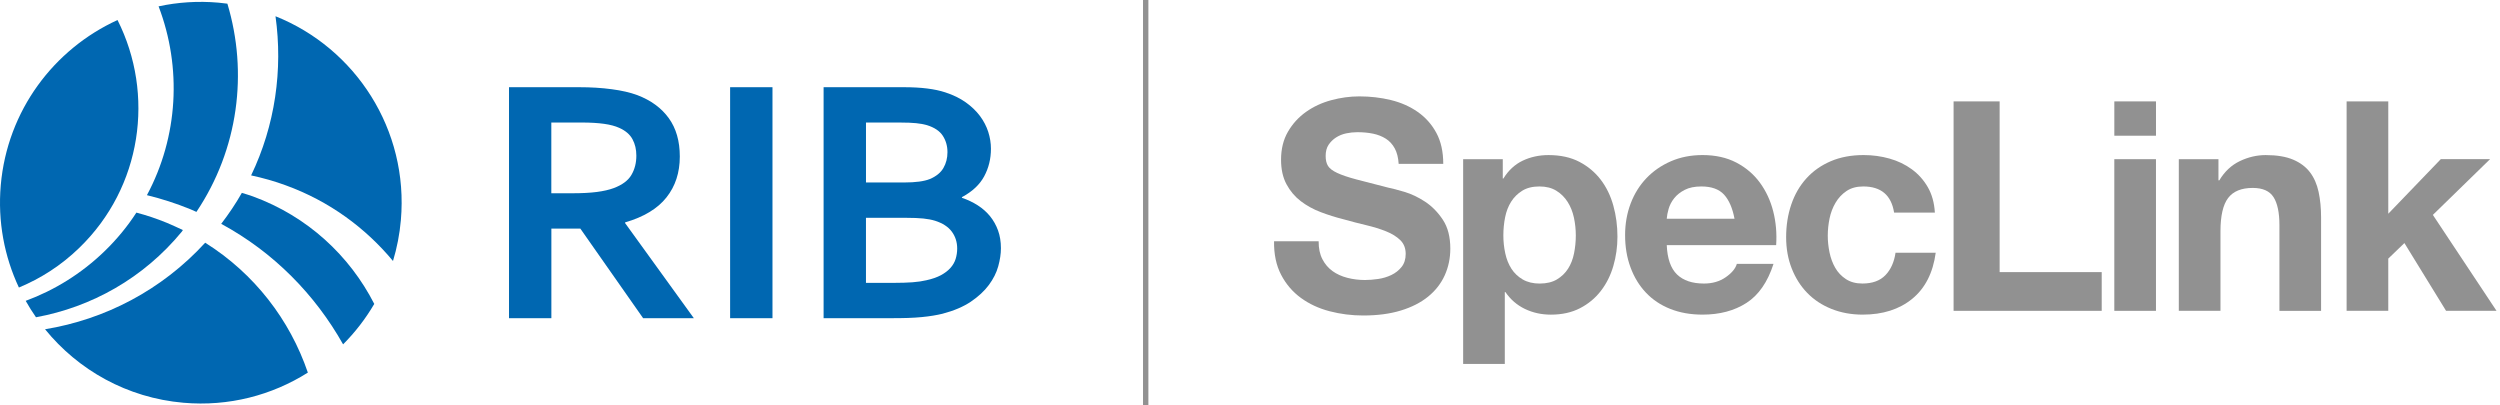<svg width="407" height="66" viewBox="0 0 407 66" fill="none" xmlns="http://www.w3.org/2000/svg">
<g clip-path="url(#clip0_2_3216)">
<path d="M17.046 40.874C13.245 44.562 8.842 47.256 4.182 48.978C4.7 49.896 5.258 50.786 5.859 51.65C14.865 50 23.337 45.316 29.601 37.714C29.657 37.625 29.716 37.542 29.773 37.451C28.901 37.046 28.034 36.638 27.136 36.265C25.513 35.6 23.857 35.047 22.205 34.612C20.759 36.847 19.02 38.964 17.046 40.874Z" fill="#0067B1"/>
<path d="M12.901 40.356C23.133 30.468 25.218 15.342 19.133 3.262C8.781 7.994 1.186 17.993 0.126 30.137C-0.394 36.072 0.716 41.775 3.077 46.811C6.632 45.335 9.972 43.202 12.901 40.356Z" fill="#0067B1"/>
<path d="M23.919 31.774C26.301 32.353 28.646 33.107 30.993 34.062C31.313 34.207 31.659 34.355 31.978 34.497C38.838 24.265 40.391 11.809 37.019 0.598C36.536 0.534 36.048 0.475 35.557 0.432C32.211 0.14 28.938 0.362 25.818 1.033C29.633 11.018 29.008 22.28 23.919 31.774Z" fill="#0067B1"/>
<path d="M33.403 39.514C26.307 47.261 17.062 52.007 7.335 53.603C12.724 60.235 20.681 64.769 29.859 65.568C37.255 66.215 44.289 64.339 50.118 60.659C47.194 52.077 41.413 44.533 33.403 39.514Z" fill="#0067B1"/>
<path d="M44.852 2.645C46.065 11.335 44.807 20.389 40.882 28.555C42.765 28.96 44.651 29.483 46.537 30.178C53.601 32.748 59.495 37.091 63.98 42.489C64.624 40.361 65.061 38.14 65.262 35.838C66.553 21.132 57.888 7.855 44.852 2.645Z" fill="#0067B1"/>
<path d="M41.172 31.975C40.563 31.774 39.983 31.57 39.374 31.396C38.387 33.137 37.258 34.816 36.013 36.439C44.587 41.086 51.307 47.98 55.857 56.061C57.81 54.099 59.519 51.892 60.93 49.477C56.919 41.636 50.097 35.243 41.172 31.975Z" fill="#0067B1"/>
<path d="M110.672 25.48C110.672 28.104 109.948 30.325 108.491 32.15C107.04 33.977 104.803 35.326 101.766 36.206V36.319L112.958 51.8H104.701L94.48 37.217H89.763V51.8H82.866V14.197H94.297C96.189 14.197 97.951 14.304 99.582 14.524C101.208 14.736 102.603 15.058 103.767 15.49C105.975 16.335 107.681 17.58 108.878 19.238C110.077 20.896 110.672 22.977 110.672 25.48ZM93.154 31.463C94.729 31.463 96.06 31.396 97.154 31.254C98.249 31.111 99.172 30.899 99.923 30.62C101.307 30.097 102.268 29.386 102.799 28.469C103.333 27.562 103.598 26.521 103.598 25.344C103.598 24.329 103.392 23.439 102.965 22.658C102.547 21.886 101.83 21.271 100.822 20.82C100.159 20.517 99.338 20.3 98.348 20.161C97.35 20.021 96.127 19.946 94.667 19.946H89.755V31.46H93.154V31.463Z" fill="#0067B1"/>
<path d="M118.863 51.803V14.197H125.76V51.803H118.863Z" fill="#0067B1"/>
<path d="M161.325 24.214C161.325 25.848 160.957 27.348 160.227 28.702C159.495 30.06 158.288 31.195 156.603 32.093V32.203C157.537 32.52 158.395 32.93 159.176 33.427C159.948 33.923 160.619 34.513 161.177 35.194C161.727 35.879 162.164 36.648 162.481 37.515C162.792 38.373 162.95 39.337 162.95 40.407C162.95 41.322 162.803 42.306 162.513 43.353C162.223 44.404 161.714 45.416 160.979 46.403C160.249 47.385 159.27 48.289 158.057 49.112C156.837 49.933 155.297 50.59 153.44 51.076C152.971 51.191 152.461 51.293 151.906 51.385C151.353 51.478 150.739 51.556 150.068 51.621C149.389 51.69 148.638 51.733 147.815 51.763C146.988 51.792 146.057 51.8 145.027 51.8H134.082V14.197H147.152C149.947 14.197 152.195 14.476 153.899 15.039C155.179 15.455 156.279 15.994 157.217 16.657C158.154 17.325 158.926 18.063 159.535 18.878C160.147 19.699 160.592 20.56 160.887 21.47C161.177 22.379 161.325 23.299 161.325 24.214ZM147.192 29.708C149.067 29.708 150.462 29.518 151.38 29.145C152.413 28.71 153.148 28.112 153.588 27.35C154.028 26.594 154.248 25.733 154.248 24.775C154.248 23.779 153.996 22.889 153.491 22.108C152.984 21.328 152.123 20.751 150.91 20.375C150.398 20.225 149.805 20.118 149.134 20.051C148.458 19.986 147.627 19.951 146.634 19.951H140.982V29.708H147.192ZM140.979 35.46V46.051H145.478C146.68 46.051 147.71 46.017 148.571 45.955C149.435 45.888 150.173 45.778 150.792 45.63C151.747 45.421 152.55 45.142 153.185 44.801C153.824 44.453 154.336 44.061 154.731 43.621C155.125 43.181 155.409 42.693 155.576 42.161C155.739 41.628 155.831 41.059 155.831 40.461C155.831 39.412 155.535 38.492 154.953 37.708C154.374 36.922 153.464 36.332 152.228 35.938C151.683 35.771 151.045 35.648 150.318 35.573C149.588 35.5 148.646 35.46 147.501 35.46H140.979Z" fill="#0067B1"/>
<path d="M186.958 0H186.083V66H186.958V0Z" fill="#919191"/>
<path d="M215.285 42.196C215.698 42.993 216.248 43.637 216.932 44.131C217.616 44.624 218.421 44.989 219.344 45.228C220.266 45.467 221.222 45.585 222.209 45.585C222.877 45.585 223.593 45.528 224.358 45.418C225.122 45.308 225.838 45.091 226.506 44.774C227.174 44.455 227.732 44.018 228.178 43.46C228.623 42.902 228.846 42.194 228.846 41.335C228.846 40.412 228.551 39.664 227.963 39.09C227.373 38.516 226.603 38.038 225.648 37.657C224.693 37.276 223.612 36.941 222.402 36.654C221.192 36.367 219.966 36.05 218.724 35.699C217.45 35.382 216.208 34.991 215 34.529C213.79 34.068 212.709 33.472 211.754 32.74C210.799 32.007 210.027 31.093 209.439 29.993C208.849 28.895 208.556 27.565 208.556 26.006C208.556 24.257 208.929 22.736 209.678 21.446C210.426 20.155 211.405 19.082 212.615 18.221C213.825 17.363 215.193 16.724 216.723 16.311C218.252 15.898 219.778 15.691 221.307 15.691C223.089 15.691 224.8 15.89 226.439 16.289C228.079 16.689 229.535 17.333 230.81 18.224C232.081 19.114 233.093 20.252 233.841 21.639C234.589 23.023 234.962 24.702 234.962 26.677H227.703C227.639 25.657 227.424 24.815 227.059 24.147C226.692 23.479 226.206 22.953 225.602 22.572C224.996 22.191 224.304 21.92 223.526 21.759C222.745 21.601 221.895 21.521 220.972 21.521C220.366 21.521 219.762 21.585 219.159 21.711C218.555 21.84 218.005 22.063 217.511 22.379C217.018 22.698 216.613 23.095 216.293 23.573C215.974 24.05 215.816 24.657 215.816 25.387C215.816 26.055 215.942 26.596 216.197 27.009C216.452 27.423 216.953 27.806 217.702 28.155C218.45 28.506 219.483 28.855 220.806 29.207C222.126 29.558 223.853 30.003 225.986 30.543C226.622 30.671 227.507 30.899 228.637 31.235C229.766 31.57 230.887 32.101 232.003 32.834C233.117 33.566 234.08 34.545 234.893 35.771C235.705 36.997 236.111 38.564 236.111 40.474C236.111 42.035 235.807 43.481 235.204 44.82C234.598 46.156 233.699 47.312 232.505 48.283C231.311 49.255 229.83 50.011 228.065 50.55C226.297 51.092 224.253 51.363 221.93 51.363C220.052 51.363 218.23 51.132 216.462 50.671C214.695 50.21 213.136 49.485 211.784 48.498C210.432 47.511 209.356 46.253 208.562 44.726C207.765 43.197 207.384 41.383 207.416 39.283H214.676C214.665 40.431 214.872 41.402 215.285 42.196Z" fill="#919191"/>
<path d="M244.652 25.915V29.067H244.749C245.575 27.731 246.627 26.76 247.901 26.154C249.175 25.55 250.576 25.247 252.102 25.247C254.045 25.247 255.716 25.614 257.116 26.344C258.517 27.077 259.678 28.048 260.601 29.258C261.524 30.468 262.208 31.876 262.653 33.483C263.099 35.09 263.321 36.769 263.321 38.521C263.321 40.176 263.099 41.767 262.653 43.296C262.208 44.825 261.532 46.178 260.623 47.355C259.716 48.533 258.586 49.472 257.232 50.172C255.879 50.872 254.294 51.224 252.481 51.224C250.951 51.224 249.543 50.913 248.255 50.293C246.965 49.673 245.908 48.758 245.079 47.548H244.982V59.248H238.2V25.915H244.652ZM253.462 45.493C254.211 45.048 254.814 44.466 255.276 43.75C255.737 43.033 256.065 42.196 256.255 41.241C256.446 40.286 256.542 39.315 256.542 38.328C256.542 37.341 256.437 36.37 256.231 35.414C256.024 34.459 255.681 33.609 255.203 32.861C254.726 32.112 254.112 31.508 253.366 31.047C252.617 30.586 251.703 30.355 250.619 30.355C249.503 30.355 248.572 30.586 247.826 31.047C247.078 31.508 246.474 32.107 246.013 32.839C245.551 33.571 245.224 34.414 245.033 35.369C244.843 36.324 244.746 37.311 244.746 38.331C244.746 39.318 244.848 40.289 245.057 41.244C245.264 42.199 245.599 43.036 246.061 43.752C246.522 44.469 247.137 45.051 247.898 45.496C248.663 45.941 249.586 46.164 250.667 46.164C251.783 46.161 252.714 45.939 253.462 45.493Z" fill="#919191"/>
<path d="M273.017 44.681C274.036 45.668 275.501 46.161 277.411 46.161C278.779 46.161 279.957 45.821 280.944 45.134C281.931 44.45 282.535 43.725 282.757 42.961H288.727C287.771 45.923 286.307 48.039 284.332 49.311C282.358 50.585 279.97 51.221 277.169 51.221C275.227 51.221 273.475 50.91 271.917 50.29C270.355 49.67 269.035 48.785 267.954 47.639C266.87 46.494 266.036 45.126 265.449 43.532C264.858 41.941 264.566 40.19 264.566 38.28C264.566 36.434 264.869 34.714 265.473 33.123C266.076 31.533 266.938 30.156 268.051 28.992C269.164 27.83 270.495 26.916 272.037 26.248C273.58 25.58 275.292 25.244 277.172 25.244C279.273 25.244 281.102 25.649 282.664 26.462C284.222 27.275 285.505 28.364 286.508 29.733C287.511 31.101 288.236 32.662 288.681 34.411C289.126 36.163 289.285 37.992 289.158 39.903H271.348C271.439 42.102 271.997 43.693 273.017 44.681ZM280.681 31.691C279.868 30.8 278.634 30.355 276.982 30.355C275.898 30.355 274.999 30.537 274.283 30.905C273.567 31.272 272.992 31.726 272.563 32.265C272.134 32.807 271.831 33.381 271.656 33.985C271.482 34.591 271.377 35.13 271.345 35.608H282.377C282.057 33.888 281.491 32.584 280.681 31.691Z" fill="#919191"/>
<path d="M303.339 30.355C302.255 30.355 301.349 30.602 300.616 31.095C299.884 31.589 299.286 32.225 298.827 33.005C298.366 33.786 298.038 34.645 297.848 35.584C297.657 36.522 297.561 37.453 297.561 38.376C297.561 39.267 297.657 40.176 297.848 41.099C298.038 42.022 298.349 42.859 298.779 43.605C299.208 44.353 299.79 44.965 300.522 45.442C301.255 45.92 302.145 46.159 303.197 46.159C304.82 46.159 306.07 45.705 306.945 44.799C307.819 43.892 308.369 42.674 308.592 41.145H315.135C314.69 44.423 313.415 46.923 311.315 48.643C309.214 50.362 306.524 51.221 303.245 51.221C301.4 51.221 299.704 50.91 298.159 50.29C296.614 49.67 295.302 48.801 294.221 47.688C293.137 46.575 292.295 45.244 291.691 43.701C291.085 42.159 290.784 40.463 290.784 38.615C290.784 36.705 291.063 34.932 291.621 33.29C292.179 31.651 292.997 30.234 294.081 29.04C295.162 27.846 296.485 26.916 298.044 26.248C299.602 25.58 301.386 25.244 303.393 25.244C304.858 25.244 306.266 25.435 307.618 25.818C308.97 26.199 310.18 26.782 311.248 27.562C312.313 28.343 313.182 29.314 313.85 30.476C314.518 31.637 314.902 33.013 314.996 34.607H308.359C307.905 31.771 306.234 30.355 303.339 30.355Z" fill="#919191"/>
<path d="M325.541 16.507V44.3H342.158V50.604H318.043V16.507H325.541Z" fill="#919191"/>
<path d="M344.213 22.095V16.507H350.995V22.095H344.213ZM350.992 25.915V50.604H344.21V25.915H350.992Z" fill="#919191"/>
<path d="M361.165 25.915V29.354H361.307C362.166 27.922 363.282 26.878 364.65 26.226C366.018 25.574 367.418 25.247 368.851 25.247C370.665 25.247 372.153 25.494 373.315 25.987C374.477 26.481 375.391 27.165 376.059 28.04C376.727 28.917 377.197 29.982 377.468 31.24C377.739 32.498 377.873 33.891 377.873 35.42V50.604H371.091V36.659C371.091 34.623 370.772 33.102 370.136 32.099C369.498 31.095 368.368 30.594 366.745 30.594C364.899 30.594 363.561 31.144 362.734 32.241C361.905 33.338 361.492 35.146 361.492 37.66V50.601H354.71V25.915H361.165Z" fill="#919191"/>
<path d="M388.813 16.507V34.795L397.36 25.912H405.381L396.07 34.985L406.433 50.601H398.219L391.437 39.57L388.81 42.1V50.599H382.028V16.507H388.813Z" fill="#919191"/>
</g>
<defs>
<clipPath id="clip0_2_3216">
<rect width="406.433" height="66" fill="white"/>
</clipPath>
</defs>
</svg>
